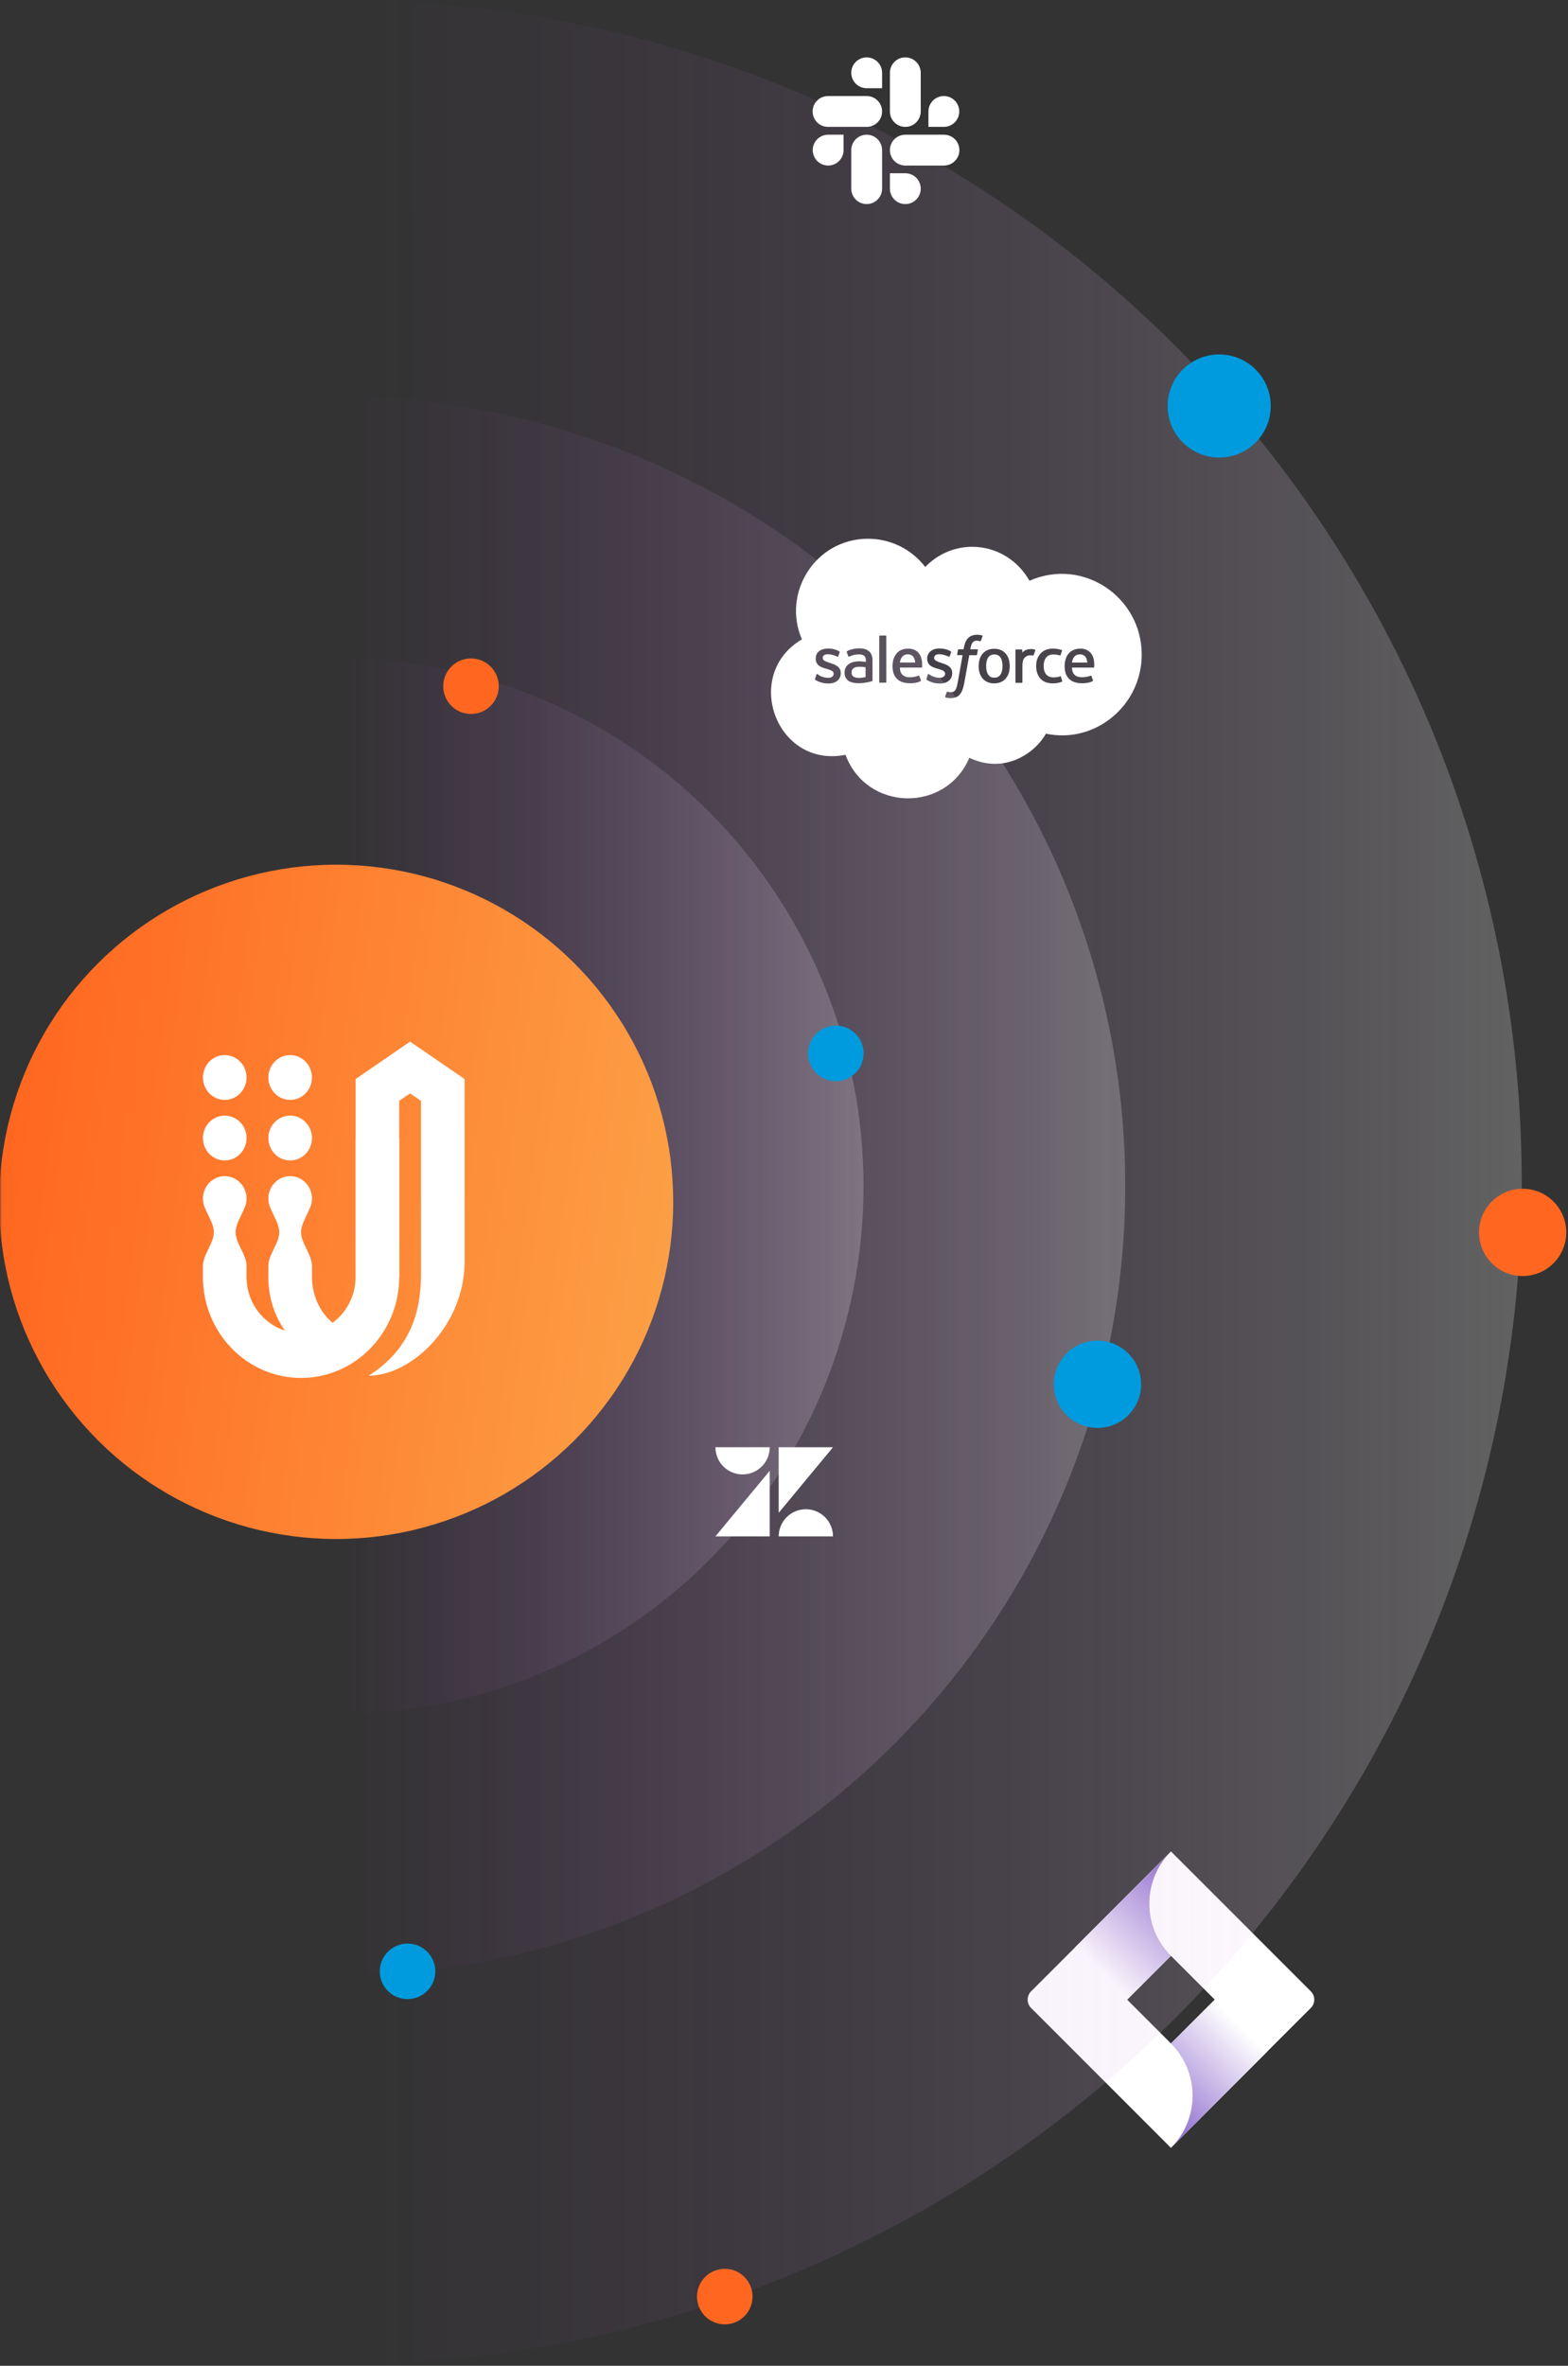 <svg width="423" height="638" viewBox="0 0 423 638" fill="none" xmlns="http://www.w3.org/2000/svg">
<rect x="0" y="0" width="423" height="638" fill="#333333" stroke="none"/>
<mask id="mask0_2356_22486" style="mask-type:alpha" maskUnits="userSpaceOnUse" x="0" y="0" width="423" height="638">
<rect width="423" height="638" fill="#D9D9D9"/>
</mask>
<g mask="url(#mask0_2356_22486)">
<path d="M91.759 462.096C129.206 462.096 165.12 447.108 191.6 420.428C218.079 393.748 232.955 357.562 232.955 319.83C232.955 282.099 218.079 245.913 191.6 219.233C165.12 192.553 129.207 177.565 91.759 177.565L91.759 319.83L91.759 462.096Z" fill="url(#paint0_linear_2356_22486)" fill-opacity="0.4"/>
<path d="M353.625 537.022L319.223 502.62L315.888 499.288L278.155 537.022C276.921 538.259 276.921 540.261 278.155 541.495L301.814 565.154L315.888 579.232L353.625 541.495C354.859 540.261 354.859 538.259 353.625 537.022V537.022ZM315.888 551.076L304.072 539.26L315.888 527.44L327.708 539.26L315.888 551.076Z" fill="white"/>
<path d="M315.887 527.44C308.151 519.7 308.111 507.165 315.805 499.38L289.94 525.234L304.018 539.312L315.887 527.44Z" fill="url(#paint1_linear_2356_22486)"/>
<path d="M327.741 539.227L315.889 551.076C319.624 554.808 321.724 559.873 321.724 565.154C321.724 570.435 319.624 575.497 315.889 579.232L341.815 553.304L327.741 539.227V539.227Z" fill="url(#paint2_linear_2356_22486)"/>
<path d="M90.694 532.695C147.149 532.695 201.292 510.268 241.211 470.348C281.131 430.429 303.558 376.286 303.558 319.831C303.558 263.376 281.131 209.233 241.211 169.314C201.292 129.394 147.149 106.967 90.694 106.967L90.694 319.831L90.694 532.695Z" fill="url(#paint3_linear_2356_22486)" fill-opacity="0.4"/>
<path d="M91.761 637.522C176.301 637.522 257.379 603.938 317.159 544.159C376.938 484.38 410.521 403.302 410.521 318.761C410.521 234.22 376.938 153.142 317.159 93.363C257.379 33.584 176.301 2.5272e-06 91.761 -1.39335e-05L91.761 318.761L91.761 637.522Z" fill="url(#paint4_linear_2356_22486)" fill-opacity="0.4"/>
<circle cx="90.692" cy="324.109" r="90.922" transform="rotate(-90 90.692 324.109)" fill="url(#paint5_linear_2356_22486)"/>
<path fill-rule="evenodd" clip-rule="evenodd" d="M125.337 290.997L110.629 280.9L95.921 290.997V344.389H107.688V296.863L110.629 294.867L113.571 296.863V343.784C113.571 353.812 110.629 363.909 99.451 370.994C110.832 370.994 125.006 357.844 125.337 340.769V290.997Z" fill="white"/>
<path fill-rule="evenodd" clip-rule="evenodd" d="M76.858 358.828C70.87 356.914 66.51 351.165 66.51 344.389V341.366C66.51 338.343 63.568 335.319 63.568 332.296C63.568 330.194 64.989 328.092 65.855 325.989C66.271 325.161 66.51 324.223 66.51 323.226C66.51 319.887 63.876 317.179 60.626 317.179C57.378 317.179 54.743 319.887 54.743 323.226C54.743 324.223 54.982 325.16 55.398 325.989C56.264 328.091 57.685 330.194 57.685 332.296C57.685 335.319 54.743 338.343 54.743 341.366V344.389C54.743 359.392 66.62 371.599 81.217 371.599L83.571 365.653L83.47 365.39C84.733 366.274 86.086 367.069 87.517 367.768L92.272 358.357C87.165 355.862 84.159 350.196 84.159 344.389V341.366C84.159 338.343 81.217 335.319 81.217 332.296C81.217 330.194 82.638 328.092 83.505 325.989C83.92 325.161 84.159 324.223 84.159 323.226C84.159 319.887 81.525 317.179 78.276 317.179C75.026 317.179 72.393 319.887 72.393 323.226C72.393 324.223 72.632 325.16 73.047 325.989C73.913 328.091 75.334 330.194 75.334 332.296C75.334 335.319 72.393 338.343 72.393 341.366V344.389C72.393 349.841 74.008 354.746 76.858 358.828ZM66.51 306.9C66.51 303.561 63.876 300.854 60.626 300.854C57.377 300.854 54.743 303.561 54.743 306.9C54.743 310.24 57.377 312.947 60.626 312.947C63.876 312.947 66.51 310.24 66.51 306.9ZM66.51 290.575C66.51 287.235 63.876 284.528 60.626 284.528C57.377 284.528 54.743 287.235 54.743 290.575C54.743 293.914 57.377 296.621 60.626 296.621C63.876 296.621 66.51 293.914 66.51 290.575ZM84.159 306.9C84.159 303.561 81.525 300.854 78.276 300.854C75.026 300.854 72.393 303.561 72.393 306.9C72.393 310.24 75.026 312.947 78.276 312.947C81.525 312.947 84.159 310.24 84.159 306.9ZM84.159 290.575C84.159 287.235 81.525 284.528 78.276 284.528C75.026 284.528 72.393 287.235 72.393 290.575C72.393 293.914 75.026 296.621 78.276 296.621C81.525 296.621 84.159 293.914 84.159 290.575Z" fill="white"/>
<path fill-rule="evenodd" clip-rule="evenodd" d="M81.214 359.503C89.324 359.503 95.922 352.722 95.922 344.387V306.898H107.688V344.387C107.688 359.39 95.812 371.597 81.214 371.597V359.503Z" fill="white"/>
<circle cx="410.766" cy="332.348" r="11.766" transform="rotate(-90 410.766 332.348)" fill="#FF6720"/>
<circle cx="296.064" cy="373.314" r="11.766" transform="rotate(-90 296.064 373.314)" fill="#009BDE"/>
<circle cx="328.906" cy="109.488" r="13.906" transform="rotate(-90 328.906 109.488)" fill="#009BDE"/>
<circle r="7.488" transform="matrix(4.37114e-08 1 1 -4.37114e-08 195.522 619.337)" fill="#FF6720"/>
<circle r="7.488" transform="matrix(4.37114e-08 1 1 -4.37114e-08 225.488 284.069)" fill="#009BDE"/>
<circle r="7.488" transform="matrix(4.37114e-08 1 1 -4.37114e-08 109.942 531.624)" fill="#009BDE"/>
<circle r="7.488" transform="matrix(4.37114e-08 1 1 -4.37114e-08 127.06 185.052)" fill="#FF6720"/>
<path d="M246.889 178.669H242.772C242.88 177.863 243.291 176.463 244.903 176.463C245.958 176.463 246.773 177.06 246.889 178.669V178.669ZM268.242 176.5C268.169 176.5 266.037 176.224 266.037 179.625C266.037 183.027 268.167 182.75 268.242 182.75C270.273 182.75 270.447 180.635 270.447 179.625C270.447 176.225 268.312 176.5 268.242 176.5ZM230.239 180.213C230.068 180.347 229.932 180.521 229.842 180.719C229.753 180.918 229.712 181.135 229.725 181.352C229.725 182.099 230.05 182.297 230.239 182.453C230.973 183.032 232.594 182.785 233.509 182.602V179.955C232.678 179.788 230.895 179.649 230.239 180.213V180.213ZM308 176.538C308 190.222 295.5 200.661 282.162 197.855C279.292 203.011 271.111 208.91 261.506 204.36C255.075 219.368 233.711 218.763 228.098 203.552C209.392 207.285 200.158 181.932 216.337 172.414C210.908 160.003 219.875 145.288 234.198 145.288C237.177 145.29 240.115 145.977 242.786 147.296C245.456 148.616 247.787 150.532 249.598 152.897C252.833 149.553 257.317 147.458 262.278 147.458C268.894 147.458 274.622 151.133 277.716 156.61C292.219 150.253 308 161.021 308 176.538ZM226.82 181.507C226.82 179.669 224.994 179.136 224.028 178.824C223.205 178.494 221.933 178.275 221.933 177.427C221.933 175.949 224.589 176.386 225.866 177.096C225.866 177.096 226.048 177.207 226.122 177.022C226.159 176.913 226.491 175.994 226.527 175.883C226.541 175.839 226.537 175.792 226.517 175.751C226.496 175.71 226.46 175.678 226.417 175.663C224.491 174.471 220.058 174.333 220.058 177.647C220.058 179.594 221.853 180.06 222.852 180.33C223.589 180.577 224.909 180.799 224.909 181.689C224.909 182.314 224.358 182.793 223.477 182.793C222.406 182.791 221.364 182.443 220.508 181.8C220.434 181.764 220.286 181.689 220.25 181.911L219.875 183.078C219.802 183.225 219.911 183.263 219.911 183.299C220.184 183.518 221.52 184.328 223.477 184.328C225.534 184.328 226.82 183.225 226.82 181.499V181.507ZM231.82 174.853C230.237 174.853 228.905 175.349 228.477 175.663C228.459 175.675 228.445 175.69 228.434 175.707C228.422 175.725 228.415 175.745 228.411 175.765C228.408 175.786 228.409 175.807 228.413 175.827C228.418 175.847 228.427 175.866 228.439 175.883L228.844 176.986C228.855 177.025 228.88 177.057 228.914 177.078C228.948 177.098 228.989 177.104 229.028 177.096C229.13 177.096 230.091 176.471 231.673 176.471C232.298 176.471 232.777 176.582 233.108 176.839C233.67 177.277 233.586 178.135 233.586 178.493C232.837 178.446 230.6 177.955 228.991 179.08C228.624 179.332 228.326 179.672 228.126 180.069C227.925 180.466 227.828 180.907 227.844 181.352C227.844 182.274 228.08 182.977 228.873 183.594C230.786 184.869 234.542 183.907 234.827 183.814C235.073 183.764 235.378 183.711 235.378 183.521V178.227C235.384 177.507 235.428 174.846 231.819 174.846L231.82 174.853ZM239.094 171.575C239.095 171.551 239.092 171.526 239.083 171.503C239.074 171.48 239.061 171.459 239.043 171.441C239.026 171.424 239.005 171.41 238.982 171.402C238.959 171.393 238.934 171.389 238.909 171.391H237.375C237.35 171.39 237.326 171.393 237.303 171.402C237.28 171.411 237.259 171.425 237.242 171.442C237.225 171.459 237.211 171.48 237.203 171.503C237.194 171.526 237.191 171.551 237.192 171.575V183.919C237.191 183.944 237.194 183.968 237.203 183.991C237.211 184.014 237.225 184.035 237.242 184.052C237.259 184.07 237.28 184.083 237.303 184.092C237.326 184.101 237.35 184.105 237.375 184.103H238.919C238.943 184.105 238.968 184.101 238.991 184.093C239.014 184.084 239.035 184.07 239.053 184.053C239.07 184.036 239.084 184.015 239.092 183.992C239.101 183.968 239.105 183.944 239.103 183.919L239.094 171.575ZM247.805 176.096C247.477 175.735 246.744 174.919 245.047 174.919C244.498 174.919 242.834 174.955 241.812 176.316C240.82 177.508 240.784 179.146 240.784 179.661C240.784 180.149 240.808 181.889 241.887 182.969C242.3 183.424 243.303 184.255 245.452 184.255C247.142 184.255 248.025 183.888 248.355 183.668C248.428 183.63 248.466 183.557 248.392 183.374L248.025 182.307C248.006 182.266 247.974 182.233 247.934 182.213C247.894 182.193 247.848 182.188 247.805 182.197C247.4 182.344 246.812 182.638 245.416 182.638C242.694 182.638 242.783 180.335 242.769 180.028H248.577C248.619 180.028 248.66 180.013 248.693 179.986C248.726 179.96 248.749 179.923 248.759 179.882C248.714 179.882 249.083 177.585 247.808 176.096H247.805ZM253.537 184.328C255.595 184.328 256.883 183.225 256.883 181.499C256.883 179.661 255.055 179.128 254.089 178.816C253.442 178.557 251.994 178.288 251.994 177.419C251.994 176.832 252.508 176.427 253.317 176.427C254.226 176.445 255.119 176.671 255.927 177.088C255.927 177.088 256.111 177.199 256.184 177.014C256.22 176.905 256.552 175.986 256.587 175.875C256.601 175.832 256.598 175.784 256.577 175.743C256.557 175.702 256.521 175.67 256.478 175.655C255.242 174.889 253.862 174.883 253.317 174.883C251.442 174.883 250.12 176.022 250.12 177.639C250.12 179.586 251.914 180.052 252.912 180.322C253.867 180.635 254.97 180.832 254.97 181.682C254.97 182.307 254.42 182.785 253.537 182.785C252.467 182.782 251.426 182.434 250.569 181.793C250.547 181.773 250.519 181.761 250.491 181.757C250.462 181.752 250.432 181.756 250.405 181.768C250.378 181.779 250.355 181.798 250.339 181.822C250.322 181.846 250.312 181.874 250.311 181.903L249.944 183.078C249.87 183.225 249.98 183.263 249.98 183.299C250.248 183.518 251.594 184.328 253.541 184.328H253.537ZM263.795 175.288C263.795 175.177 263.758 175.103 263.611 175.103H261.773C261.773 175.082 261.92 173.707 262.472 173.155C263.122 172.507 264.309 172.899 264.347 172.899C264.53 172.972 264.567 172.899 264.603 172.825L265.045 171.611C265.155 171.464 265.045 171.428 265.008 171.391C264.212 171.078 262.297 170.943 261.186 172.053C260.33 172.91 260.092 174.228 259.936 175.103H258.612C258.565 175.107 258.521 175.128 258.487 175.162C258.454 175.196 258.433 175.24 258.43 175.288L258.208 176.5C258.208 176.61 258.245 176.683 258.392 176.683H259.678C258.348 184.168 258.311 184.528 258.061 185.358C257.892 185.924 257.547 186.436 257.142 186.571C257.128 186.571 256.536 186.833 255.636 186.533C255.636 186.533 255.489 186.46 255.416 186.644C255.378 186.755 255.011 187.71 254.973 187.821C254.936 187.932 254.973 188.041 255.047 188.041C255.845 188.353 257.078 188.318 257.841 188.041C258.822 187.685 259.359 186.808 259.642 186.019C260.072 184.814 260.081 184.489 261.48 176.685H263.391C263.438 176.681 263.483 176.66 263.517 176.626C263.55 176.593 263.571 176.548 263.575 176.5L263.795 175.288ZM272.137 177.788C272.05 177.525 271.341 174.958 268.205 174.958C265.822 174.958 264.611 176.521 264.273 177.788C264.117 178.257 263.777 179.975 264.273 181.463C264.287 181.51 264.962 184.294 268.205 184.294C270.541 184.294 271.783 182.793 272.137 181.463C272.639 179.961 272.295 178.257 272.137 177.788V177.788ZM279.231 175.178C278.45 174.921 276.634 174.882 275.777 176.024V175.325C275.778 175.301 275.774 175.276 275.765 175.253C275.756 175.231 275.743 175.21 275.725 175.192C275.708 175.175 275.687 175.162 275.664 175.153C275.641 175.145 275.617 175.141 275.592 175.143H274.123C274.099 175.141 274.074 175.145 274.051 175.153C274.028 175.162 274.008 175.175 273.99 175.192C273.973 175.21 273.959 175.231 273.95 175.253C273.941 175.276 273.938 175.301 273.939 175.325V183.963C273.938 183.987 273.942 184.012 273.95 184.035C273.959 184.058 273.973 184.079 273.99 184.096C274.007 184.114 274.028 184.127 274.051 184.136C274.074 184.145 274.099 184.149 274.123 184.147H275.63C275.654 184.149 275.679 184.145 275.702 184.136C275.725 184.127 275.746 184.114 275.763 184.096C275.78 184.079 275.794 184.058 275.803 184.035C275.812 184.012 275.815 183.987 275.814 183.963V179.624C275.814 179.169 275.822 177.847 276.511 177.272C277.277 176.507 278.386 176.747 278.606 176.794C278.653 176.793 278.699 176.779 278.738 176.753C278.777 176.727 278.808 176.69 278.827 176.647C279.01 176.24 279.17 175.823 279.305 175.397C279.32 175.358 279.321 175.314 279.308 175.274C279.294 175.233 279.267 175.199 279.231 175.177V175.178ZM286.545 183.632L286.214 182.493C286.141 182.308 285.994 182.382 285.994 182.382C285.333 182.666 284.408 182.677 284.23 182.677C283.505 182.677 281.547 182.5 281.547 179.589C281.547 178.616 281.836 176.502 284.12 176.502C284.73 176.486 285.339 176.574 285.92 176.76C285.92 176.76 286.067 176.833 286.105 176.649C286.252 176.244 286.361 175.95 286.509 175.472C286.545 175.325 286.436 175.289 286.398 175.289C284.587 174.685 282.908 174.894 282.061 175.289C281.812 175.405 279.525 176.303 279.525 179.589C279.525 180.043 279.434 184.294 284.047 184.294C284.875 184.292 285.696 184.143 286.472 183.852C286.505 183.827 286.531 183.792 286.544 183.753C286.557 183.713 286.557 183.67 286.545 183.63V183.632ZM294.962 177.457C294.837 176.988 294.123 174.921 291.47 174.921C288.97 174.921 287.795 176.5 287.464 177.825C287.284 178.421 287.197 179.041 287.206 179.663C287.206 183.705 290.15 184.257 291.875 184.257C293.566 184.257 294.447 183.889 294.778 183.669C294.852 183.632 294.889 183.558 294.816 183.375L294.447 182.308C294.428 182.268 294.396 182.235 294.356 182.215C294.316 182.195 294.27 182.189 294.227 182.199C293.822 182.346 293.234 182.639 291.837 182.639C289.116 182.639 289.205 180.336 289.192 180.03H294.998C295.041 180.029 295.082 180.014 295.115 179.988C295.149 179.961 295.172 179.924 295.183 179.883C295.145 179.882 295.33 178.778 294.962 177.455V177.457ZM291.323 176.464C289.709 176.464 289.292 177.871 289.192 178.671H293.312C293.175 176.808 292.122 176.463 291.323 176.463V176.464Z" fill="white"/>
<path d="M207.653 396.638V414.328H193L207.653 396.638ZM207.653 390.288C207.653 392.231 206.882 394.095 205.508 395.47C204.134 396.844 202.27 397.617 200.327 397.618C198.384 397.617 196.52 396.844 195.146 395.47C193.772 394.095 193.001 392.231 193.001 390.288H207.653ZM210.066 414.326C210.067 412.383 210.839 410.52 212.213 409.146C213.587 407.773 215.45 407.001 217.392 407C219.335 407.001 221.198 407.773 222.571 409.146C223.945 410.52 224.717 412.383 224.718 414.326H210.066ZM210.066 407.976V390.29H224.719L210.066 407.976Z" fill="white"/>
<g clip-path="url(#clip0_2356_22486)">
<path d="M227.567 40.485C227.567 42.784 225.709 44.642 223.409 44.642C221.11 44.642 219.252 42.784 219.252 40.485C219.252 38.185 221.11 36.327 223.409 36.327H227.567V40.485ZM229.646 40.485C229.646 38.185 231.504 36.327 233.803 36.327C236.102 36.327 237.961 38.185 237.961 40.485V50.879C237.961 53.178 236.102 55.036 233.803 55.036C231.504 55.036 229.646 53.178 229.646 50.879V40.485Z" fill="white"/>
<path d="M233.803 23.792C231.504 23.792 229.646 21.933 229.646 19.634C229.646 17.335 231.504 15.477 233.803 15.477C236.103 15.477 237.961 17.335 237.961 19.634V23.792H233.803ZM233.803 25.902C236.103 25.902 237.961 27.76 237.961 30.059C237.961 32.359 236.103 34.217 233.803 34.217H223.378C221.079 34.217 219.221 32.359 219.221 30.059C219.221 27.76 221.079 25.902 223.378 25.902H233.803Z" fill="white"/>
<path d="M250.465 30.059C250.465 27.76 252.323 25.902 254.622 25.902C256.921 25.902 258.779 27.76 258.779 30.059C258.779 32.359 256.921 34.217 254.622 34.217H250.465V30.059ZM248.386 30.059C248.386 32.359 246.527 34.217 244.228 34.217C241.929 34.217 240.071 32.359 240.071 30.059V19.634C240.071 17.335 241.929 15.477 244.228 15.477C246.527 15.477 248.386 17.335 248.386 19.634V30.059V30.059Z" fill="white"/>
<path d="M244.228 46.721C246.527 46.721 248.386 48.579 248.386 50.879C248.386 53.178 246.527 55.036 244.228 55.036C241.929 55.036 240.071 53.178 240.071 50.879V46.721H244.228ZM244.228 44.642C241.929 44.642 240.071 42.784 240.071 40.485C240.071 38.185 241.929 36.327 244.228 36.327H254.653C256.953 36.327 258.811 38.185 258.811 40.485C258.811 42.784 256.953 44.642 254.653 44.642H244.228Z" fill="white"/>
</g>
</g>
<defs>
<linearGradient id="paint0_linear_2356_22486" x1="232.955" y1="320.692" x2="92.615" y2="320.693" gradientUnits="userSpaceOnUse">
<stop stop-color="white" stop-opacity="0.58"/>
<stop offset="1" stop-color="#963CBD" stop-opacity="0"/>
</linearGradient>
<linearGradient id="paint1_linear_2356_22486" x1="322.716" y1="506.544" x2="297.274" y2="531.986" gradientUnits="userSpaceOnUse">
<stop stop-color="#825CC8"/>
<stop offset="1" stop-color="white"/>
</linearGradient>
<linearGradient id="paint2_linear_2356_22486" x1="308.17" y1="572.877" x2="334.621" y2="546.425" gradientUnits="userSpaceOnUse">
<stop stop-color="#825CC8"/>
<stop offset="1" stop-color="white"/>
</linearGradient>
<linearGradient id="paint3_linear_2356_22486" x1="303.558" y1="321.12" x2="91.984" y2="321.122" gradientUnits="userSpaceOnUse">
<stop stop-color="white" stop-opacity="0.58"/>
<stop offset="1" stop-color="#963CBD" stop-opacity="0"/>
</linearGradient>
<linearGradient id="paint4_linear_2356_22486" x1="410.522" y1="320.692" x2="93.693" y2="320.694" gradientUnits="userSpaceOnUse">
<stop stop-color="white" stop-opacity="0.58"/>
<stop offset="1" stop-color="#963CBD" stop-opacity="0"/>
</linearGradient>
<linearGradient id="paint5_linear_2356_22486" x1="89.625" y1="233.188" x2="39.35" y2="606.502" gradientUnits="userSpaceOnUse">
<stop stop-color="#FF6720"/>
<stop offset="1" stop-color="#F9DB6D"/>
</linearGradient>
<clipPath id="clip0_2356_22486">
<rect width="40" height="40" fill="white" transform="translate(219 15.288)"/>
</clipPath>
</defs>
</svg>
